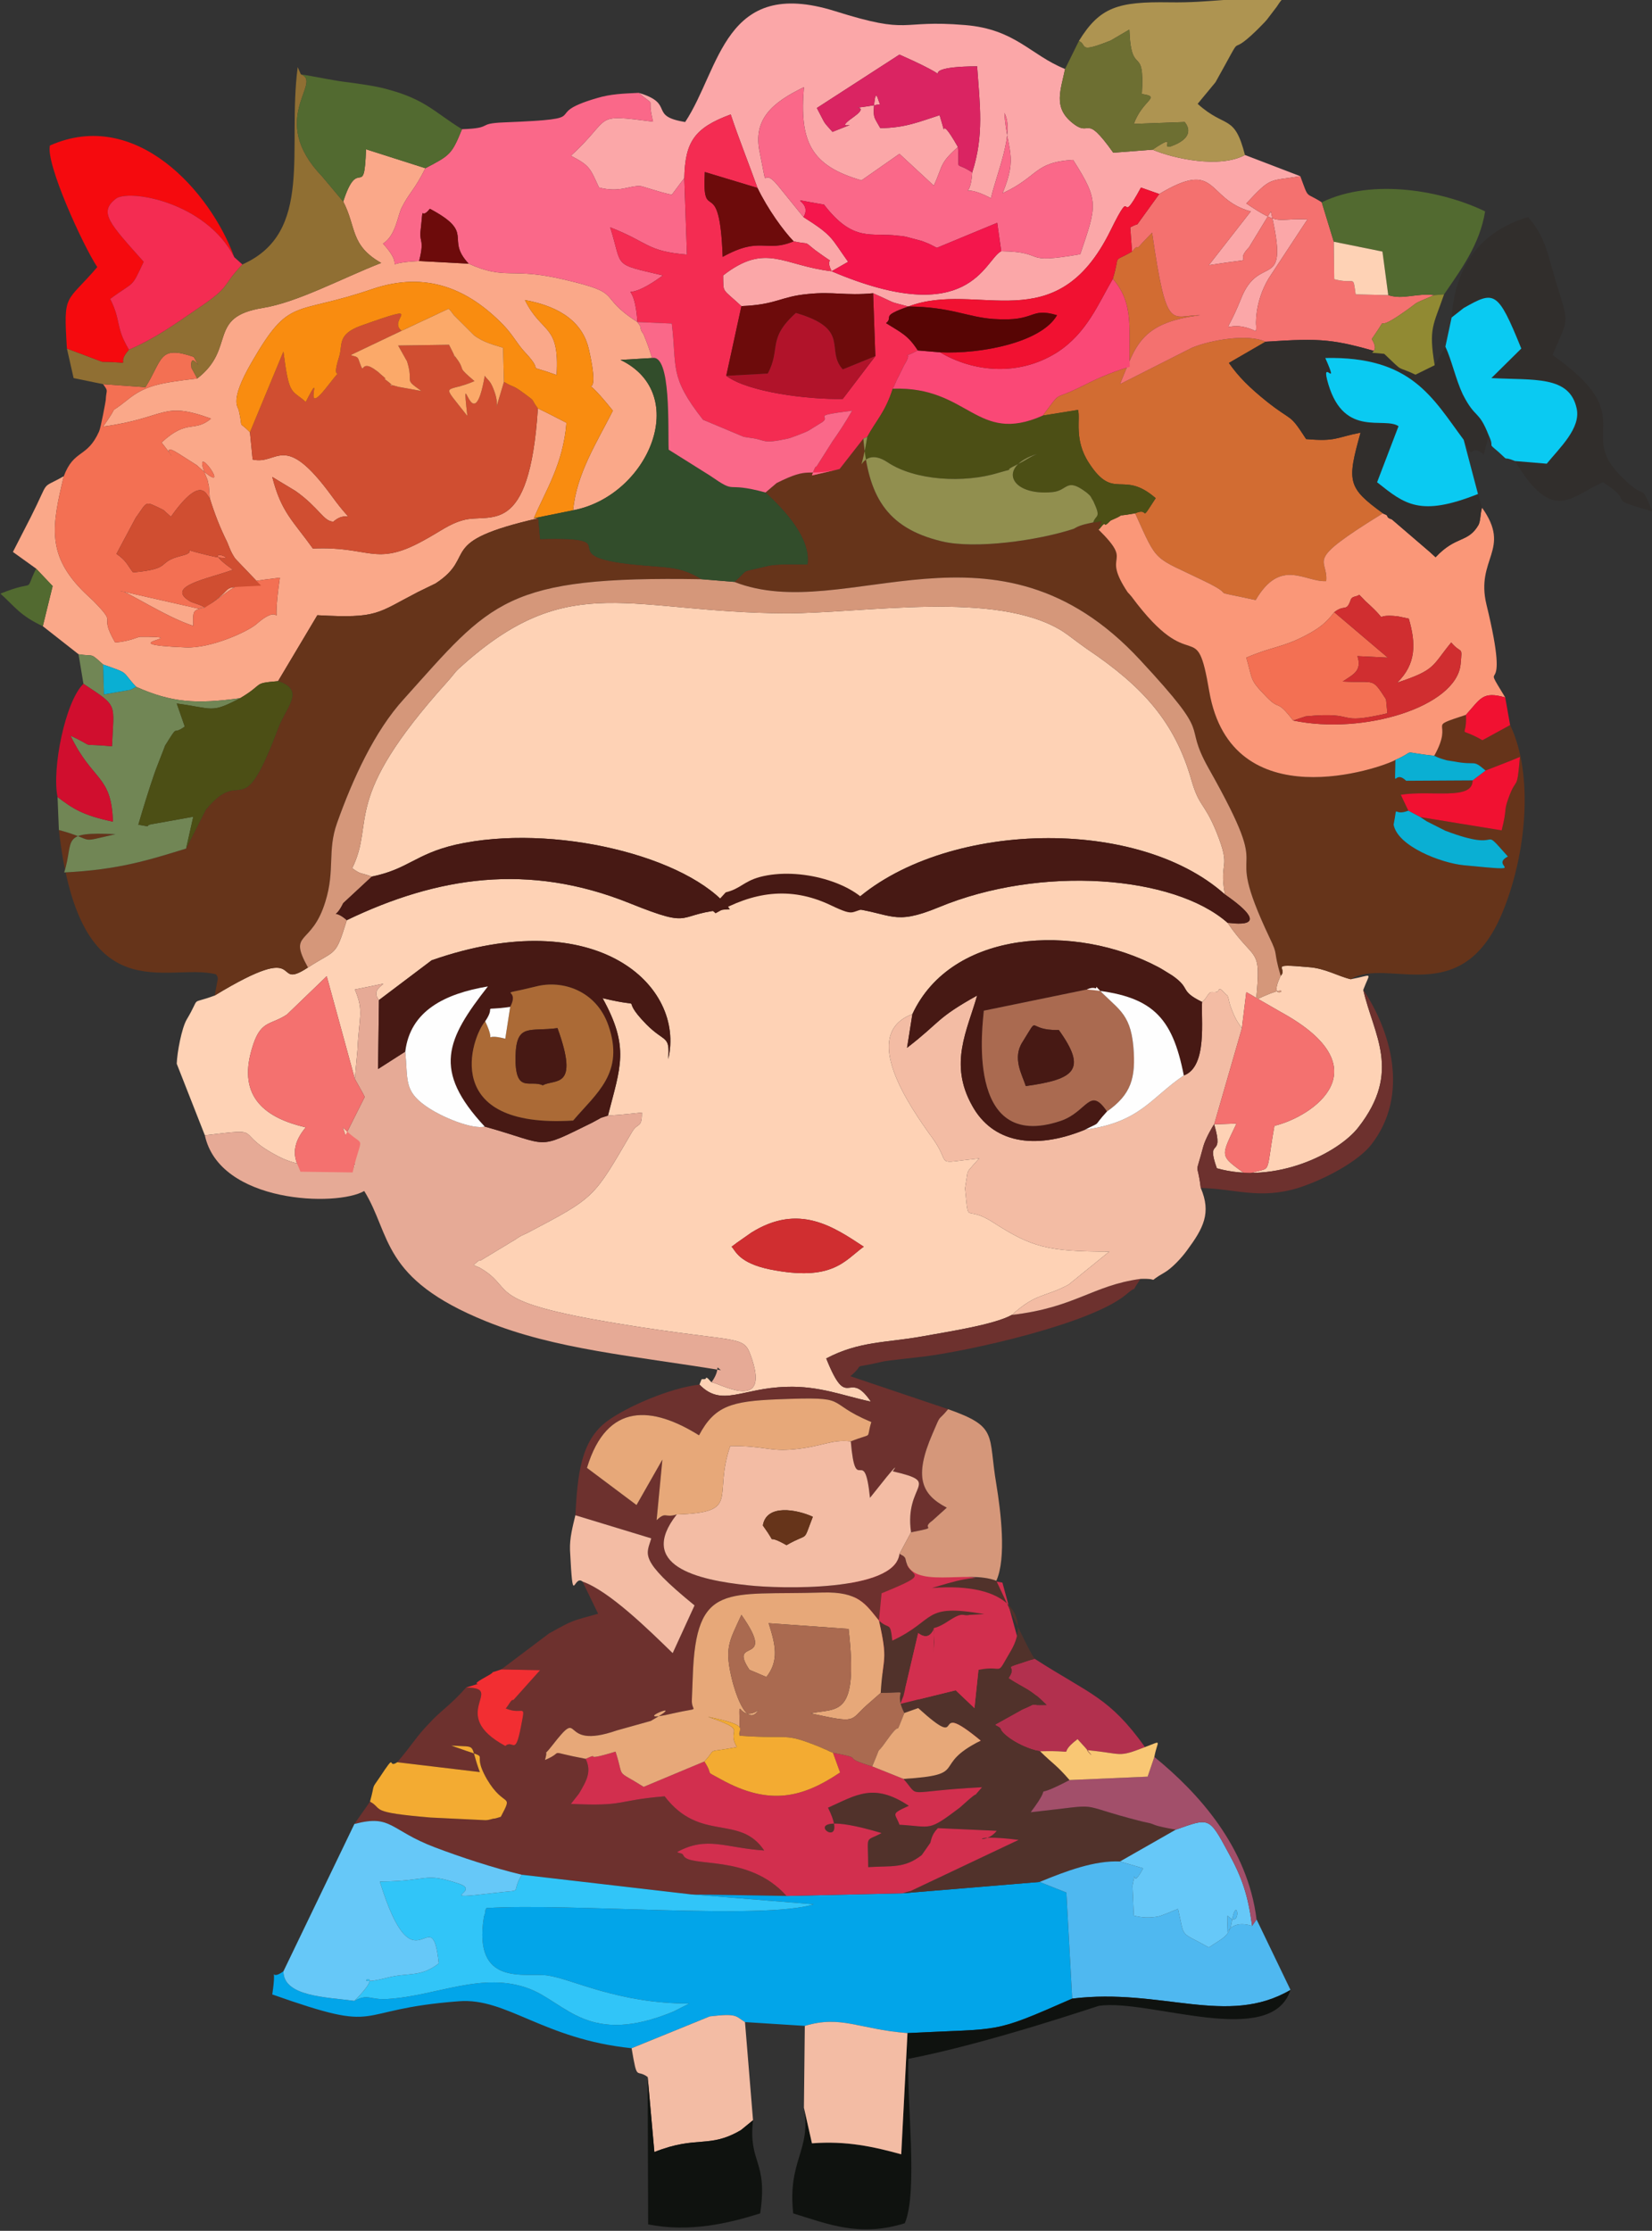 <svg xmlns="http://www.w3.org/2000/svg" xml:space="preserve" width="477.504" height="644.576" version="1.1" viewBox="0 0 12634.29 17054.732" id="svg2" clip-rule="evenodd" fill-rule="evenodd" image-rendering="optimizeQuality" shape-rendering="geometricPrecision" text-rendering="geometricPrecision"><rect x="0" y="0" width="12634.29" height="17054.732" fill="#333333" stroke="none"/><defs id="defs4"><style type="text/css" id="style6">.fil210{fill:#0aafd3}.fil193{fill:#0acaf2}.fil187{fill:#0f120f}.fil183{fill:#312e2c}.fil179{fill:#471914}.fil184{fill:#4c4f15}.fil194{fill:#526a30}.fil158{fill:#66341a}.fil181{fill:#66c8f8}.fil200{fill:#6d0b0b}.fil159{fill:#6d312e}.fil188{fill:#aa6a50}.fil201{fill:#d02e30}.fil167{fill:#d04e31}.fil174{fill:#d22f4e}.fil168{fill:#d5977a}.fil177{fill:#e7a879}.fil195{fill:#f11131}.fil173{fill:#f37053}.fil203{fill:#f3ab32}.fil166{fill:#f3bca4}.fil171{fill:#f42c52}.fil172{fill:#f4716f}.fil169{fill:#fa6889}.fil157{fill:#fed2b5}.fil206{fill:#fefefe}</style></defs><g id="g2516" transform="matrix(3.414 0 0 2.896 -42094.951 -57850.21)"><g id="g34885"><g id="g34988"><path d="M14204.753 24057.424l92.726 327.864 354.541 295.72v-302.149l-43.636-83.573-32.727-141.431-185.452-38.572z" id="path34883" fill="#d22f4e" fill-opacity="1" fill-rule="evenodd" stroke="none" stroke-width="8.975" stroke-linecap="butt" stroke-linejoin="miter" stroke-opacity="1"/><path id="path2518" d="M14013 23230c107-79 185-15 252 37-43 37-70 93-210 60-70-17-77-49-86-60 5-4 11-10 15-13l29-24zm-850-940c82-20 97-59 187-84 218-58 524 30 615 170-129 10-71 57-225-16-226-107-430-70-633 45-26 99-23 76-87 125-85 66 5-79-209 74-59 26-29-3-63 64-11 23-21 85-22 116l63 189c143-20 57-9 167 57 45 27 93 27 169 27v-63c-51 0 3 7-21-21l-6-21c52 62 44 7 22 119l-117-2c-5-20-31-56 12-117-88-24-153-78-121-206 19-79 41-62 79-92l89-101 63 271 6-78c3-85 15-100-6-158 123-28 24-15 54 28l118-105c371-153 569 68 530 261 4-65-7-42-49-92-69-83 12-38-98-69 61 130 40 181 12 310 41-3 57-6 76-8 0 43-9 25-22 51-87 175-80 171-235 267-4 2-9 5-13 7-4 3-9 6-12 9l-80 57c-2-4-10 7-15 11 4 3 10 6 13 7 2 2 9 6 11 8 67 52 4 82 294 139 293 57 286 26 306 96 39 141-77 60-91 60-4-4-11-17-13-10 0 3-8 1-9 2s-3 9-5 14c50 61 95 9 195 6 74-3 128 24 189 39-52-90-51 31-100-114 74-46 134-41 214-58 61-13 162-31 202-57 55-59 74-46 127-80l91-87c-139 0-174-12-260-77-65-50-54 13-63-90l5-38c0-3 3-9 4-11 1-1 18-25 23-30-107 13-60 21-104-52-55-89-164-277-46-329 88-223 364-241 551-124 4 2 28 20 31 22 44 36 14 39 67 70 8-6 13-22 18-25 2-3 16 3 19-6 3-11 13 10 20 14 6 22 2 16 11 42 10 29 16 34 21 45l10-96c8 5 15 10 22 15l56 38c229 148 72 275-15 300-22 145-2 102-63 129-61-52-58-45-22-135l-50 2c24 95-20 30 6 116 132 44 273-41 317-108 98-148 34-244 11-363 16-50 23-39-28-28-29-8-57-29-95-32-94-10-44 2-62 23-37 91 56 1-55 63 12-144-2-96-64-203-120-125-418-153-647-41-103 50-102 16-204 1 193-227 642-249 845-35-14-94 16-62-19-165-28-80-38-64-56-137-37-153-109-247-234-346-29-24-38-34-55-47-148-109-442-47-619-47-348-2-481-114-717 129-30 31-18 20-42 52-241 315-160 366-213 492 22 18 16 10 44 22z" class="fil157" fill="#fed2b5"/><path id="path2520" d="M14211 21214c-78 22-63-9-141 37l-25 25c43 47 102 121 94 190-23 0-68-2-89 4-69 20-37 4-75 42 250 116 585-206 909 206 171 217 92 156 153 285 161 336 21 159 137 448 21 51 7 29 25 101 18-21-32-33 62-23 38 3 66 24 95 32 82-60 247 84 339-174 54-152 72-365 18-497l-62 40c-60-40-34 2-37-67-95 37-24 9-71 108 5 3 11 6 14 7s10 4 14 5 11 2 16 3c53 12 40-7 71 24 8-4 62-28 77-36-7 97-7 47-26 110-11 36-2 24-15 84l-182-35c4 3 10 8 14 11l42 25c139 62 72-22 140 68-44 27 58 41-99 23-51-6-148-50-157-107 10-61-4-20 33-37l-17-42c69-13 161 16 161-38l-149 1c-29-33-25 37-24-55-31 21-367 159-417-181-30-209-35-29-174-250-2-3-6-8-9-12-61-108 17-70-65-165 10-33 13-20-12-19-36 8-39 15-44 17-80 31-221 54-295 33-128-36-165-125-176-271l-53 80z" class="fil158" fill="#66341a"/><path id="path2522" d="M14597 23447c-40 26-141 44-202 57-80 17-140 12-214 58 49 145 48 24 100 114-61-15-115-42-189-39-100 3-145 55-195-6-66 9-162 58-206 96-61 52-67 145-72 249l170 61c-10 43-31 54 97 177l-49 126c-54-62-142-164-202-189l35 85c-61 20-55 16-110 52l-107 95 87 2-60 79c-4-4-11 15-17 22 41 20 45-19 34 49-13 79-17 32-35 50-132-84 3-154-88-154-35 47-56 60-83 95-31 38-36 54-71 102l185 26c-25-79-2-65-64-70 105 45 38 3 80 89 39 78 60 34 31 99-6 2-12 5-17 5-4 1-11 4-17 4l-123-7c-142-14-105-22-136-42l-35 59c84-26 78 16 181 62 56 25 130 54 194 72l380 52 213 4c-85-113-218-73-231-107-2-7-10-5-14-9 67-43 107-11 195-4-55-97-143-20-223-143-112 11-86 27-210 20l18-27c17-34 29-58 15-92-95-21-42-21-91 3 10-42-11 3 16-38 72-109 11 15 145-40l76-25c98-66-64 12 50-20 67-18 40 0 42-37l2-60c7-253 76-214 290-222 82-3 97 31 127 74l6-72c121-58 59-39 54-88-1-10-8-12-14-16-10 101-270 92-338 83-117-14-250-53-161-187-28 10-23-9-45 15l13-160-58 120-111-98c45-176 148-162 251-86 35-78 73-90 175-95 172-8 100 5 211 60-13 49 7 26-46 51 11 152 30 1 43 149l38-56c31-44 13-14 13-14 113 31 25 31 41 161 69-16 18-6 48-31l32-34c-57-35-74-81-32-195 21-58 10-29 35-65l-219-87c40-40-9-16 74-39 6-2 78-11 91-13 102-15 373-86 452-163 36-36 2 12 33-42-107 17-147 76-288 95z" class="fil159" fill="#6d312e"/><path id="path2524" d="M13099 20508c30 68 15 115 85 162-89 41-187 104-266 119-125 24-58 106-146 186-86 12-117 19-156 56-54 51-10-3-55 71 144-23 130-69 242-21-39 38-52-1-111 63 55 82-17-12 39 30l40 30c98 107-25-96 24 39 1 5 2 12 3 16l2 32c11 42 23 78 39 116 2 6 8 24 11 30s5 11 9 16l56 69c-110 7-44-4-126 58-4 2-12-1-13 3l-176-47c8-4 103 70 163 92-2-59 4-30 45-63 62-51 45-49 149-64-22 177 19 48-53 123-19 19-101 64-158 61-183-9 30-29-102-28-5 0-23 12-56 15-40-82 10-39-49-110l-19-21c-86-99-74-176-47-308-55 37-29 3-74 108l-40 92 52 44 37 46-22 106 80 74c37 7 24-6 55 27 62 26 39 15 74 59 80 42 135 46 233 30 56-39 26-39 85-45l88-174c136 9 133-5 225-61l40-23c96-74-4-109 230-172h-10c25-70 66-143 73-252-25-15-39-24-64-38-19 347-107 275-167 295-32 10-53 31-91 55-107 69-119 13-246 20-45-74-71-96-91-189l52 37c53 44 63 81 85 81 35-37 52 23-4-68-108-174-120-80-177-96l-6-72c-29-35-14-1-25-58-2-10-21-25 28-125 87-178 93-123 271-195 122-49 216 1 293 94 23 28 32 52 50 74 50 63-12 24 70 59 7-137-33-107-71-198 84 18 130 63 143 129 36 186-42 22 54 163-34 80-82 167-89 263 169-38 265-307 106-397l71-5c-9-32-9-33-19-62-2-5-6-8-7-18-1-8-5-10-7-15-95-72-25-74-164-112-121-34-129 3-214-42l-111-7c-99 5-21 31-81-46 29-21 33-75 42-95 17-40 28-45 53-104l-133-50c-4 139-17 13-51 138z" fill="#faa889"/><path id="path2526" d="M14352 24974l-260 7-213-4 274 26c-111 42-546-4-733 10-2 3-3 6-3 12-1 6-3 10-3 12-25 187 95 145 143 154 55 9 156 74 317 74l-35 21c-190 93-240-22-323-60-105-47-207 19-318 27-40 3-43-15-74 5-62-10-159-11-159-78-36 31-13-31-25 61 257 107 170 40 418 18 107-10 189 100 387 124l175-84c63-9 58 0 79 15l134 10c82-29 121 9 230 19 217-13 187 3 369-91l-13-280-60-28-307 30z" fill="#02a5e9"/><path id="path2528" d="M14508 20431c-4 86-36 20 42 68 12-63 54-176 30-225 6 102 31 112-4 212 81-44 70-82 158-88 59 109 53 120 16 249-138 28-70-6-177-8-38 23-69 209-380 53l37-25c-39-64-33-68-100-118l-57-83c-41-59-20 35-41-88-16-88 29-132 99-172-10 142 14 207 129 246l85-70 77 84c21-54 12-58 54-102-50-104-19 3-41-84-43 16-77 34-133 34-13-28-16-26-14-58 4-58 10-7 14-5-102 21-10-8-60 34-56 46 40-2-47 39-23-31-13-14-35-63l185-141c177 92-5 32 174 31 6 101 16 182-11 280zm-747-210c43 44 16 0 32 76-139-21-88-13-184 90 44 27 43 34 63 84 47 14 66-5 92-4 5 0 39 15 71 23l28-44c2-94 21-132 104-168 18 64 41 131 60 194 23 56 58 113 81 141 40 10 20-3 48 23 60 52 17 5 37 56-109-15-147-77-243 11 1 48-4 32 41 81 80-4 86-25 149-32 57-7 84 5 146-2 61 32 29 19 79 35 156-70 330 94 453-201 56-134 14 5 68-113l41 17c133-94 103 13 205 46l-94 142c128-24 49 2 90-47l49-95c44 222-25 104-67 231-42 124-41 44 33 85 2-5 1-18 1-15 0 4-5-59 28-124l87-156c-71-4-59 20-137-42 57-72 50-58 121-72l-124-56c-56 36-159 10-207-14l-88 8c-67-111-48-35-94-81-40-40-24-83-14-140-78-37-111-105-224-116-152-15-117 28-292-37-248-91-256 152-335 293-84-16-21-48-104-77z" fill="#fba7a8"/><path id="path2530" d="M12953 21774c62 24 19 66 0 125-84 264-78 93-162 215l-44 102c-83 30-151 56-273 63 23-87-11-108 115-101-90 24-39 17-127-11 47 490 243 348 352 381 2 4 4 6 4 12l-7 44c214-153 124-8 209-74-46-98 8-54 39-174 22-83 4-134 26-207 35-116 84-243 150-328 196-257 225-325 667-316-44-31-66-30-126-36-237-22-20-77-236-70l-4-55c-234 63-134 98-230 172l-40 23c-92 56-89 70-225 61l-88 174z" class="fil158" fill="#66341a"/><path id="path2532" d="M13125 22824c3 7 22 45 22 48l-43 101c24 28-30 21 21 21v63c-76 0-124 0-169-27-110-66-24-77-167-57 33 180 296 189 357 147 61 116 36 231 273 344 155 74 329 91 526 129-16-15 2-6-21 32 14 0 130 81 91-60-20-70-13-39-306-96-290-57-227-87-294-139-2-2-9-6-11-8-3-1-9-4-13-7 5-4 13-15 15-11l80-57c3-3 8-6 12-9 4-2 9-5 13-7 155-96 148-92 235-267 13-26 22-8 22-51-19 2-35 5-76 8-26 10-5 0-36 19-128 74-91 59-240 10-26 8-95-23-133-55-48-40-39-69-45-143l-61 46 2-182c-30-43 69-56-54-28 21 58 9 73 6 158l-6 78z" fill="#e6aa96"/><path id="path2534" d="M14866 20640c-47 32-25 2-43 72 50 68 34 139 38 232-48 17-78 34-115 56-59 34-36 4-80 73l79-15c6 24-10 79 25 141 56 101 75 16 149 92-39 71-11 22-46 40 52 136 39 112 157 180 80 46-8 18 113 49 56-113 110-47 158-50 5-64-55-47 127-179-79-68-81-83-50-213-56 13-55 24-122 17-39-71-28-43-88-99-39-37-63-65-85-102l82-56c-40-22-125-4-165 16l-161 96c35-97 42-162 180-182-65-1-75 52-108-218l-22 27c-2 2-10 15-11 12-2-4-9 7-12 11z" fill="#d26c32"/><path id="path2536" d="M15227 21878c-39-60-28-23-61-64-37-45-29-41-44-102 57-29 82-27 132-58 31-19 47-34 65-62 24-22 27 1 37-33 3-10 13-7 19-13 5 6 11 13 14 17 63 66 7 31 73 40l24 6c16 65 17 120-26 169 87-34 77-43 121-106 24 33 25 6 21 58-10 111-216 187-375 148zm201-547c-182 132-122 115-127 179-48 3-102-63-158 50-121-31-33-3-113-49-118-68-105-44-157-180-62 13-7-5-53 18-4 1-12 16-15 11-3-4-9 10-14 14 82 95 4 57 65 165 3 4 7 9 9 12 139 221 144 41 174 250 50 340 386 202 417 181 52-27 5-21 87-11 47-99-24-71 71-108 33-43 37-63 88-46-62-120 16 35-42-245-25-122 57-145-10-256-4 16-3 35-8 46-24 48-50 27-96 85-4-4-9-10-12-13l-86-87c-2-1-9-3-10-8s-7-5-10-8z" fill="#fa9778"/><path id="path2538" d="M14982 22815c-73 58-98 124-221 143-116 56-208 33-253-63-53-111-11-199 11-291-93 61-81 69-157 138l12-89c-118 52-9 240 46 329 44 73-3 65 104 52-5 5-22 29-23 30-1 2-4 8-4 11l-5 38c9 103-2 40 63 90 86 65 121 77 260 77l-91 87c-53 34-72 21-127 80 141-19 181-78 288-95 50-2 8 14 54-17 16-11 37-37 50-58 37-59 55-99 31-165-8-78-14-22 6-111 5-20 20-51 24-57l62-253c-5-11-11-16-21-45-9-26-5-20-11-42-7-4-17-25-20-14-3 9-17 3-19 6-5 3-10 19-18 25-3 42 13 171-41 194z" class="fil166" fill="#f3bca4"/><path id="path2540" d="M12890 21117l6 72c57 16 69-78 177 96 56 91 39 31 4 68-22 0-32-37-85-81l-52-37c20 93 46 115 91 189 127-7 139 49 246-20 38-24 59-45 91-55 60-20 148 52 167-295-18-29-3-15-29-38-31-27-21-14-47-32l-17 67c0-1 4-11-3-37-10-35-14-31-23-46-27 183-54-54-39 106-62-94-50-58 16-92-40-40-21-26-36-53-25-43 10 29-21-43l-114 2 20 42c16 61-10 43 32 78l-52-11c-41-15 5 11-24-15-19-16 10 6-15-18-2-2-6-7-9-9-42-38-24 25-41-31-3-9-12-7-17-11l114-64c-35-29 63-78-92-13-53 23-40 50-48 81-23 85 20 8-26 78-64 97-3-63-49 42-32-34-37-13-50-133l-75 213z" class="fil167" fill="#d04e31"/><path id="path2542" d="M13020 22530c64-49 61-26 87-125-34-35-29 6-8-45l64-70c-28-12-22-4-44-22 53-126-28-177 213-492 24-32 12-21 42-52 236-243 369-131 717-129 177 0 471-62 619 47 17 13 26 23 55 47 125 99 197 193 234 346 18 73 28 57 56 137 35 103 5 71 19 165 121 99 8 74 6 75 62 107 76 59 64 203 111-62 18 28 55-63-18-72-4-50-25-101-116-289 24-112-137-448-61-129 18-68-153-285-324-412-659-90-909-206l-73-7c-442-9-471 59-667 316-66 85-115 212-150 328-22 73-4 124-26 207-31 120-85 76-39 174z" class="fil168" fill="#d5977a"/><path id="path2544" d="M13365 20317c-23 67-27 69-82 103-25 59-36 64-53 104-9 20-13 74-42 95 60 77-18 51 81 46 12-57 1-48 3-77 8-85-2-26 21-61 104 65 33 77 87 145 85 45 93 8 214 42 139 38 69 40 164 112-8-142-52-29 57-123-115-32-89-19-118-127 87 40 81 63 172 72l-6-202-28 44c-32-8-66-23-71-23-26-1-45 18-92 4-20-50-19-57-63-84 96-103 45-111 184-90-16-76 11-32-32-76-36 2-63 3-94 14-134 46 8 54-208 64-64 3-21 15-94 18z" class="fil169" fill="#fa6889"/><path id="path2546" d="M14522 24384l-9 101-42-47-124 36c2-7 5-15 7-21l33-166c42 38 37-75 34 51 8-98-18-42 34-83 35-27 31-11 47-16l33-2c-140-29-106 15-206 70-5-53-6-27-30-53 21 110 9 91 4 191 78 0 23-15 53 53l31-13c116 124 19-32 140 86-114 67-21 90-173 101 40 53-5 33 176 22-30 40 0 3-29 32l-21 22c-72 64-61 50-135 45-9-31-22-27 21-50-79-62-118-28-181 5 63 150-118-17 120 67-39 25-30 0-30 90 53-4 81 4 120-32l19-32c2-5 2-21 17-39l132 7c-29 43-76 5 49 24l-242 135c-5 1-12 4-18 6l307-30c60-29 123-57 180-54l125-84c-53-11-45-13-58-17-7-2-12-3-19-5-160-48-74-46-248-24 61-95-14-22 87-85-31-42-35-40-66-76-50-13-84-47-87-57-2-8-9-9-13-13l61-40c39-19 6-10 54-12-36-43-47-42-85-71 25-43-31-16 58-51-16-25-75-180-86-206-40-21-101 4-144 19 173-16 221 76 177 165-37 74-11 37-73 51z" fill="#51322b"/><path id="path2548" d="M13863 20446l6 202c-91-9-85-32-172-72 29 108 3 95 118 127-109 94-65-19-57 123l77 4c12 115-7 139 70 254l91 45c5 1 11 2 16 3 35 5 23 17 82 2 6-1 41-17 47-21l26-19c34-22-32-18 72-34-16 33-32 61-44 81l-36 67c-2-4-7 13-10 23l62-17 53-80 9-5c19-42 40-64 57-127 3-6 10-27 13-32 2-5 10-24 12-29 28-53-20-8 31-40-22-41-39-48-71-72 18-18-15-17 50-44-50-16-18-3-79-35l5 166-73 113c-75 2-211-17-261-61l34-184c-45-49-40-33-41-81 96-88 134-26 243-11-20-51 23-4-37-56-28-26-8-13-48-23-64 31-73-15-159 41-7-229-47-77-40-224l118 42c-19-63-42-130-60-194-83 36-102 74-104 168z" class="fil171" fill="#f42c52"/><path id="path2550" d="M14927 20488l-49 80c-4 1-11 5-16 8l4 64c3-4 10-15 12-11 1 3 9-10 11-12l22-27c33 270 43 217 108 218-138 20-145 85-180 182l161-96c40-20 125-38 165-16 128-10 152-7 266 32-56-7-3 7-28-39 46-78-2-12 62-63 55-44 19-23 78-53-41-6-69 13-103 0l-73-2c-7-54 1-25-48-40l-1-99-27-104c-38-29-28-5-48-69-71 14-64 0-121 72 78 62 66 38 137 42l-87 156c-33 65-28 128-28 124 0-3 1 10-1 15-74-41-75 39-33-85 42-127 111-9 67-231l-49 95c-41 49 38 23-90 47l94-142c-102-33-72-140-205-46z" class="fil172" fill="#f4716f"/><path id="path2552" d="M12561 20990c13 21 7 13 6 42 0 2-11 73-15 83-27 71-56 46-79 118-27 132-39 209 47 308l19 21c59 71 9 28 49 110 33-3 51-15 56-15 132-1-81 19 102 28 57 3 139-42 158-61 72-75 31 54 53-123-104 15-87 13-149 64-41 33-47 4-45 63-60-22-155-96-163-92l176 47c1-4 9-1 13-3-10-9-28-12-35-18-53-39 42-58 98-82-95-80 52-7-62-40-72-21-8-10-53 3-59 17-17 34-109 44-14-22-15-31-37-49l43-95c28-45 18-46 62-21l17 18c72-120 81-50 87-49l-2-32c-1-4-2-11-3-16-49-135 74 68-24-39l-40-30c-56-42 16 52-39-30 59-64 72-25 111-63-112-48-98-2-242 21 45-74 1-20 55-71 39-37 70-44 156-56l-13-28c-5-54 32 27 5-29-79-32-69 7-108 80l-95-8z" class="fil173" fill="#f37053"/><path id="path2554" d="M13908 24626l-136 67c-66-49-42-17-63-93-83 30-28-1-67 19 14 34 2 58-15 92l-18 27c124 7 98-9 210-20 80 123 168 46 223 143-88-7-128-39-195 4 4 4 12 2 14 9 13 34 146-6 231 107l260-7c6-2 13-5 18-6l242-135c-125-19-78 19-49-24l-132-7c-15 18-15 34-17 39l-19 32c-39 36-67 28-120 32 0-90-9-65 30-90-238-84-57 83-120-67 63-33 102-67 181-5-43 23-30 19-21 50 74 5 63 19 135-45l21-22c29-29-1 8 29-32-181 11-136 31-176-22l-70-33c-79-28-8-18-88-36l16 52c-82 65-157 90-267 18-40-26-14-5-37-47z" class="fil174" fill="#d22f4e"/><path id="path2556" d="M14092 24055c-55-37-14 12-53-52 8-58 77-42 112-23-24 72-6 39-59 75zm-246-81c-89 134 44 173 161 187 68 9 328 18 338-83l26-57c-16-130 72-130-41-161 0 0 18-30-13 14l-38 56c-13-148-32 3-43-149-44-6-64 14-128 21-56 6-62-9-142-9-40 136 26 175-120 181z" class="fil166" fill="#d22f4e" fill-opacity="1" stroke="none" stroke-opacity="1"/><path id="path2558" d="M14130 20549c24-47-56-53 46-33 66 101 105 73 165 82 7 1 12 1 19 3l35 11c5 2 13 6 17 8s11 7 17 10l135-66 9 75c107 2 39 36 177 8 37-129 43-140-16-249-88 6-77 44-158 88 35-100 10-110 4-212 24 49-18 162-30 225-78-48-46 18-42-68-43-33-27 4-32-67-42 44-33 48-54 102l-77-84-85 70c-115-39-139-104-129-246-70 40-115 84-99 172 21 123 0 29 41 88l57 83z" class="fil169" fill="#fa6889"/><path id="path2560" d="M12890 21117l75-213c13 120 18 99 50 133 46-105-15 55 49-42 46-70 3 7 26-78 8-31-5-58 48-81 155-65 57-16 92 13l105-58c5 5 9 13 12 17l45 53c21 19 44 25 65 33l2 90c26 18 16 5 47 32 26 23 11 9 29 38 25 14 39 23 64 38-7 109-48 182-73 252l88-21c7-96 55-183 89-263-96-141-18 23-54-163-13-66-59-111-143-129 38 91 78 61 71 198-82-35-20 4-70-59-18-22-27-46-50-74-77-93-171-143-293-94-178 72-184 17-271 195-49 100-30 115-28 125 11 57-4 23 25 58z" fill="#f98c10"/><path id="path2562" d="M13614 21323l-88 21h10l4 55c216-7-1 48 236 70 60 6 82 5 126 36l73 7c38-38 6-22 75-42 21-6 66-4 89-4 8-69-51-143-94-190-97-31-60 8-125-45l-92-68c-2-54 6-253-37-242l-71 5c159 90 63 359-106 397z" fill="#324d2b"/><path id="path2564" d="M13642 24619c39-20-16 11 67-19 21 76-3 44 63 93l136-67c31-39-2-21 73-38-26-51 30-41-65-80 99 24 65 31 71 50 0-135-9-29 42-67-29 51-55-63-58-76-19-89-8-104 20-176 82 138-32 57 18 145l38 19c29-44 20-86 5-142l179 15c23 237-26 208-85 223 106 27 86 20 126-22l31-32c5-100 17-81-4-191-30-43-45-77-127-74-214 8-283-31-290 222l-2 60c-2 37 25 19-42 37-114 32 48-46-50 20l-76 25c-134 55-73-69-145 40-27 41-6-4-16 38 49-24-4-24 91-3z" class="fil177" fill="#f3ab32" fill-opacity="1"/><path id="path2566" d="M14371 24021l-26 57c6 4 13 6 14 16 13.001 80.385 138.582 24.467 203 55 23-60 10-183 0-255-19-132 5-151-108-198-25 36-14 7-35 65-42 114-25 160 32 195l-32 34c-30 25 21 15-48 31z" class="fil168" fill="#f3bca4" fill-opacity="1"/><path id="path2568" d="M14659 24944l60 28 13 280c200-29 347 75 489-23l-76-186-10 17c-68-25-55 66-55-27 34 41 21-66 9 19-5 36-21 41-51 65-67-45-53-20-69-102-6 3-38 19-44 20-30 7-49-1-55-2l-3-79c11-62-6 19 24-46l-52-18c-57-3-120 25-180 54z" fill="#4fb8f0"/><path id="path2570" d="M13417 22672c28-48-16-26 56-38 25-56-42-25 58-54 59-18 135 11 162 103 37 125-27 179-79 251-299 22-228-220-197-262zm-238-56l-2 182 61-46c11-108 89-153 185-172-93 140-125 221-7 370 149 49 112 64 240-10 31-19 10-9 36-19 28-129 49-180-12-310 110 31 29-14 98 69 42 50 53 27 49 92 39-193-159-414-530-261l-118 105z" class="fil179" fill="#471914"/><path id="path2572" d="M14374 22653l-12 89c76-69 64-77 157-138-22 92-64 180-11 291 45 96 137 119 253 63 40-24 14-3 49-48-39-68-44 1-104 25-218 86-173-267-172-291l231-56c146 15 191 71 217 227 54-23 38-152 41-194-53-31-23-34-67-70-3-2-27-20-31-22-187-117-463-99-551 124z" class="fil179" fill="#471914"/><path id="path2574" d="M13124 25258c31-20 34-2 74-5 111-8 213-74 318-27 83 38 133 153 323 60l35-21c-161 0-262-65-317-74-48-9-168 33-143-154 0-2 2-6 3-12 0-6 1-9 3-12 187-14 622 32 733-10l-274-26-380-52c-27 53 9 38-61 48-142 20-27-3-79-24-81-32-65-7-178-6 79 302 116 36 132 216-41 38-68 23-116 38-106 32 14-42-73 61z" fill="#31c5f8"/><path id="path2576" d="M13124 24791l-159 389c0 67 97 68 159 78 87-103-33-29 73-61 48-15 75 0 116-38-16-180-53 86-132-216 113-1 97-26 178 6 52 21-63 44 79 24 70-10 34 5 61-48-64-18-138-47-194-72-103-46-97-88-181-62z" class="fil181" fill="#66c8f8"/><path id="path2578" d="M12873 20674c-49 60-22 55-102 118-51 41-93 77-152 107-35 46 20 33-60 32l-79-35 15 78 66 16 95 8c39-73 29-112 108-80 27 56-10-25-5 29l13 28c88-80 21-162 146-186 79-15 177-78 266-119-70-47-55-94-85-162l-47-66c-125-153 3-249-48-270l-7-19c-24 216 37 437-124 521z" fill="#906f33"/><path id="path2580" d="M15428 21331c3 3 9 3 10 8s8 7 10 8l86 87c3 3 8 9 12 13 46-58 72-37 96-85 5-11 4-30 8-46l-9-36c-130 61-164 27-226-31l48-148c-32-26-121 31-157-110-20-79 27 21-7-70 193-5 240 105 310 216 26 68 9 3 45 39l11-51c-23-69-29-41-58-108-16-40-25-91-39-126l-24 49-43 25c-46-26-22-1-70-55-114-39-138-42-266-32l-82 56c22 37 46 65 85 102 60 56 49 28 88 99 67 7 66-4 122-17-31 130-29 145 50 213z" class="fil183" fill="#312e2c"/><path id="path2582" d="M14273 21129c-21 148-23 14 45 67 62 49 172 56 249 28 53-18-2 3 42-22 24-14 26-19 45-28-91 33-62 112 34 101 35-4 30-40 76 1 2 2 7 7 9 10 1 2 4 9 6 12 19 48 6 35 0 57 25-1 22-14 12 19 5-4 11-18 14-14 3 5 11-10 15-11 46-23-9-5 53-18 35-18 7 31 46-40-74-76-93 9-149-92-35-62-19-117-25-141l-79 15c-149 78-165-78-336-71-17 63-38 85-57 127z" class="fil184" fill="#4c4f15"/><path id="path2584" d="M15582 20814l27-25c69-46 76-47 129 107l-67 78c96 6 175-7 191 80 10 52-38 104-67 146l-71-7c85 167 124 94 197 56 79 59-4 39 111 77-33-89-6-15-73-96-96-115 46-153-151-317 36-100 38-78 9-188-18-68-24-125-64-176-118 42-164 144-171 265z" class="fil183" fill="#312e2c"/><path id="path2586" d="M13846 23974c146-6 80-45 120-181 80 0 86 15 142 9 64-7 84-27 128-21 53-25 33-2 46-51-111-55-39-68-211-60-102 5-140 17-175 95-103-76-206-90-251 86l111 98 58-120-13 160c22-24 17-5 45-15z" class="fil177" fill="#b2304e" fill-opacity="1"/><path id="path2588" d="M14747 20084c20 11-4 34 71-1l42-29c4 130 35 34 28 170 45 8 2 14-18 79l114-5c0 1 29 35-24 61-38 20 15-38-48 12 48 24 151 50 207 14-24-110-43-68-106-135l40-57c74-156 19-53 93-138 4-5 18-21 22-27l22-34c3-5 7-13 11-18-114-10-152 8-252 6-114-2-155 12-202 102z" fill="#ae9451"/><path id="path2590" d="M15080 22412c2-1 115 24-6-75-203-214-652-192-845 35 102 15 101 49 204-1 229-112 527-84 647 41z" class="fil179" fill="#471914"/><path id="path2592" d="M12480 20896l79 35c80 1 25 14 60-32-31-61-17-76-42-134 56-49 46-25 75-98-77-102-101-130-63-166 28-27 202 7 266 154-53-172-220-396-413-295-10 47 73 262 106 321-71 98-76 65-68 215z" fill="#f50a0e"/><path id="path2594" d="M13163 22290l-64 70c-21 51-26 10 8 45 203-115 407-152 633-45 154 73 96 26 225 16-91-140-397-228-615-170-90 25-105 64-187 84z" class="fil179" fill="#471914"/><path id="path2596" d="M14732 25252c-182 94-152 78-369 91l-14 320c-62-20-122-36-200-29l-18-94c17 114-37 138-24 279 80 29 149 63 250 26 30-83 4-323 8-434 180-41 425-140 427-140 113-19 386 115 429-42-142 98-289-6-489 23z" class="fil187" fill="#0f120f"/><path id="path2598" d="M13987 24558c116 10 96-10 180 30 4 2 11 6 14 7 3 2 10 6 15 8 80 18 9 8 88 36 26-72 2-17 34-71 37-61 12 6 38-70-30-68 25-53-53-53l-31 32c-40 42-20 49-126 22 59-15 108 14 85-223l-179-15c15 56 24 98-5 142l-38-19c-50-88 64-7-18-145-28 72-39 87-20 176 3 13 29 127 58 76-51 38-42-68-42 67z" class="fil188" fill="#aa6a50"/><path id="path2600" d="M12517 21781c79 62 68 48 64 165-82-9-29 7-93-28 50 122 92 103 95 227-68-17-89-34-124-65l3 87c88 28 37 35 127 11-126-7-92 14-115 101 122-7 190-33 273-63l16-84-90 19c-24 4 4 10-33 2 9-37 25-98 36-135 1-5 24-73 24-74 33-62 13-24 44-50l-18-61c82 13 76 27 142-14-98 16-153 12-233-30-4 3-11 7-13 8l-59 12-2-79c-31-33-18-20-55-27l11 78z" fill="#718655"/><path id="path2602" d="M14621 22726c40-75 6-29 81-31 64 105 36 130-74 148-8-30-31-74-7-117zm189 184c54-45 65-88 59-171-7-93-38-100-83-158 0 10-2-3-21 7l-231 56c-1 24-46 377 172 291 60-24 65-93 104-25z" class="fil188" fill="#aa6a50"/><path id="path2604" d="M13104 22973l43-101c0-3-19-41-22-48l-63-271-89 101c-38 30-60 13-79 92-32 128 33 182 121 206-43 61-17 97-12 117l117 2c22-112 30-57-22-119l6 21z" class="fil172" fill="#f4716f"/><path id="path2606" d="M14436 20906l-50-5c-51 32-3-13-31 40-2 5-10 24-12 29-3 5-10 26-13 32 171-7 187 149 336 71 44-69 21-39 80-73 37-22 67-39 115-56-4-93 12-164-38-232-32 64-58 144-126 195-87 64-188 50-261-1z" fill="#fa4876"/><path id="path2608" d="M14779 21355c6-22 19-9 0-57-2-3-5-10-6-12-2-3-7-8-9-10-46-41-41-5-76-1-96 11-125-68-34-101-19 9-21 14-45 28-44 25 11 4-42 22-77 28-187 21-249-28-68-53-66 81-45-67l-9 5c11 146 48 235 176 271 74 21 215-2 295-33 5-2 8-9 44-17z" fill="#918f4f"/><path id="path2610" d="M13579 22690c50 163-6 133-33 151-28-16-63 25-61-78 2-87 32-63 94-73zm-106-56l-11 84c-57-18-17 23-45-46-31 42-102 284 197 262 52-72 116-126 79-251-27-92-103-121-162-103-100 29-33-2-58 54z" fill="#ab6a36"/><path id="path2612" d="M15112 22691l-62 253 50-2c-36 90-39 83 22 135 61-27 41 16 63-129 87-25 244-152 15-300l-56-38c-7-5-14-10-22-15l-10 96z" class="fil172" fill="#f4716f"/><path id="path2614" d="M13745 25383c13 91 10 53 36 76l15 198c96-45 122-8 194-58l27-26-18-259c-21-15-16-24-79-15l-175 84z" class="fil166" fill="#f3bca4"/><path id="path2616" d="M12619 20899c59-30 101-66 152-107 80-63 53-58 102-118l-18-19c-64-147-238-181-266-154-38 36-14 64 63 166-29 73-19 49-75 98 25 58 11 73 42 134z" class="fil171" fill="#f42c52"/><path id="path2618" d="M12868 21819c-66 41-60 27-142 14l18 61c-31 26-11-12-44 50 0 1-23 69-24 74-11 37-27 98-36 135 37 8 9 2 33-2l90-19-16 84 44-102c84-122 78 49 162-215 19-59 62-101 0-125-59 6-29 6-85 45z" class="fil184" fill="#4c4f15"/><path id="path2620" d="M14133 25324l-2 216 18 94c78-7 138 9 200 29l14-320c-109-10-148-48-230-19z" class="fil166" fill="#f3bca4"/><path id="path2622" d="M15641 21280l-32-143c-70-111-117-221-310-216 34 91-13-9 7 70 36 141 125 84 157 110l-48 148c62 58 96 92 226 31z" class="fil193" fill="#0acaf2"/><path id="path2624" d="M13099 20508c34-125 47 1 51-138l133 50c55-34 59-36 82-103-62-45-82-79-169-106-23-8-68-15-87-18-30-4-64-13-105-21 51 21-77 117 48 270l47 66z" class="fil194" fill="#526a30"/><path id="path2626" d="M15582 20814l-14 77c14 35 23 86 39 126 29 67 35 39 58 108 15 38-6 16 22 44 28 30 4 8 37 24l71 7c29-42 77-94 67-146-16-87-95-74-191-80l67-78c-53-154-60-153-129-107l-27 25z" class="fil193" fill="#0acaf2"/><path id="path2628" d="M15291 20510l27 104 109 26 13 115c34 13 62-6 103 0l22-2c39-67 80-132 92-219-92-53-251-90-366-24z" class="fil194" fill="#526a30"/><path id="path2630" d="M14964 24806l-125 84 52 18c-30 65-13-16-24 46l3 79c6 1 25 9 55 2 6-1 38-17 44-20 16 82 2 57 69 102 30-24 46-29 51-65 12-85 25 22-9-19 0 93-13 2 55 27-9-80-22-127-54-195-43-94-42-90-117-59z" class="fil181" fill="#66c8f8"/><path id="path2632" d="M13791 20921c43-11 35 188 37 242l92 68c65 53 28 14 125 45l25-25c78-46 63-15 141-37l-62 17c3-10 8-27 10-23l36-67c12-20 28-48 44-81-104 16-38 12-72 34l-26 19c-6 4-41 20-47 21-59 15-47 3-82-2-5-1-11-2-16-3l-91-45c-77-115-58-139-70-254l-77-4c2 5 6 7 7 15 1 10 5 13 7 18 10 29 10 30 19 62z" class="fil169" fill="#fa6889"/><path id="path2634" d="M13781 25459l1 389c93 22 181-3 251-29 18-141-27-131-16-246l-27 26c-72 50-98 13-194 58l-15-198z" class="fil187" fill="#0f120f"/><path id="path2636" d="M15227 21878l28-11c123-14 61 25 183-8l-3-37c-33-60-23-42-97-47 22-18 44-27 33-67l68 4-120-120c-18 28-34 43-65 62-50 31-75 29-132 58 15 61 7 57 44 102 33 41 22 4 61 64z" class="fil173" fill="#f37053"/><path id="path2638" d="M14365 20785c96 1 131 28 191 33 97 8 79-32 142-10-35 72-170 103-262 98 73 51 174 65 261 1 68-51 94-131 126-195 18-70-4-40 43-72l-4-64c5-3 12-7 16-8l49-80-41-17c-54 118-12-21-68 113-123 295-297 131-453 201z" class="fil195" fill="#f11131"/><path id="path2640" d="M14476 20364c5 71-11 34 32 67 27-98 17-179 11-280-179 1 3 61-174-31l-185 141c22 49 12 32 35 63 87-41-9 7 47-39 50-42-42-13 60-34-4-2-10-53-14 5-2 32 1 30 14 58 56 0 90-18 133-34 22 87-9-20 41 84z" fill="#da2462"/><path id="path2642" d="M14193 20692c311 156 342-30 380-53l-9-75-135 66c-6-3-13-8-17-10s-12-6-17-8l-35-11c-7-2-12-2-19-3-60-9-99 19-165-82-102-20-22-14-46 33 67 50 61 54 100 118l-37 25z" fill="#f4164c"/><path id="path2644" d="M14716 20158c-10 57-26 100 14 140 46 46 27-30 94 81l88-8c63-50 10 8 48-12 53-26 24-60 24-61l-114 5c20-65 63-71 18-79 7-136-24-40-28-170l-42 29c-75 35-51 12-71 1l-31 74z" fill="#6d6f32"/><path id="path2646" d="M13635 24151c60 25 148 127 202 189l49-126c-128-123-107-134-97-177l-170-61c-6 30-13 60-12 92 7 159 7 63 28 83z" class="fil166" fill="#f3bca4"/><path id="path2648" d="M14660 24599c98-3 30 16 84-32l17 22c27 37 7 13 4 7 82 9 67 21 130-8-80-132-123-139-247-233-89 35-33 8-58 51 38 29 49 28 85 71-48 2-15-7-54 12l-61 40c4 4 11 5 13 13 3 10 37 44 87 57z" fill="#b2304e"/><path id="path2650" d="M13991 20784l-34 184 93-6c30-66-2-91 63-160 125 43 65 97 105 149l73-35-5-166c-62 7-89-5-146 2-63 7-69 28-149 32z" class="fil200" fill="#6d0b0b"/><path id="path2652" d="M12789 21580c82-62 16-51 126-58l-56-69c-4-5-6-10-9-16s-9-24-11-30c-16-38-28-74-39-116-6-1-15-71-87 49l-17-18c-44-25-34-24-62 21l-43 95c22 18 23 27 37 49 92-10 50-27 109-44 45-13-19-24 53-3 114 33-33-40 62 40-56 24-151 43-98 82 7 6 25 9 35 18z" class="fil167" fill="#d04e31"/><path id="path2654" d="M15319 21592l120 120-68-4c11 40-11 49-33 67 74 5 64-13 97 47l3 37c-122 33-60-6-183 8l-28 11c159 39 365-37 375-148 4-52 3-25-21-58-44 63-34 72-121 106 43-49 42-104 26-169l-24-6c-66-9-10 26-73-40-3-4-9-11-14-17-6 6-16 3-19 13-10 34-13 11-37 33z" class="fil201" fill="#d02e30"/><path id="path2656" d="M14726 24675c-101 63-26-10-87 85 174-22 88-24 248 24 7 2 12 3 19 5 13 4 5 6 58 17 75-31 74-35 117 59 32 68 45 115 54 195l10-17c-20-191-130-334-229-429l-15 52-175 9z" fill="#a24f6a"/><path id="path2658" d="M13908 24626c23 42-3 21 37 47 110 72 185 47 267-18l-16-52c-5-2-12-6-15-8-3-1-10-5-14-7-84-40-64-20-180-30-6-19 28-26-71-50 95 39 39 29 65 80-75 17-42-1-73 38z" class="fil203" fill="#f3ab32"/><path id="path2660" d="M15050 22944c-4 6-19 37-24 57-20 89-14 33-6 111 77 2 132 31 218 0 66-25 136-73 163-113 89-133 43-305-17-410 23 119 87 215-11 363-44 67-185 152-317 108-26-86 18-21-6-116z" class="fil159" fill="#6d312e"/><path id="path2662" d="M13220 24628c-24 19 1-32-40 41-19 33-9 11-21 63 31 20-6 28 136 42l123 7c6 0 13-3 17-4 5 0 11-3 17-5 29-65 8-21-31-99-42-86 25-44-80-89 62 5 39-9 64 70l-185-26z" class="fil203" fill="#f3ab32"/><path id="path2664" d="M13230 20849l-114 64c5 4 14 2 17 11 17 56-1-7 41 31 3 2 7 7 9 9 25 24-4 2 15 18 29 26-17 0 24 15l52 11c-42-35-16-17-32-78l-20-42 114-2c31 72-4 0 21 43 15 27-4 13 36 53-66 34-78-2-16 92-15-160 12 77 39-106 9 15 13 11 23 46 7 26 3 36 3 37l17-67-2-90c-21-8-44-14-65-33l-45-53c-3-4-7-12-12-17l-105 58z" fill="#fba969"/><path id="path2666" d="M13957 20968c50 44 186 63 261 61l73-113-73 35c-40-52 20-106-105-149-65 69-33 94-63 160l-93 6z" fill="#b1132a"/><path id="path2668" d="M13238 22752c6 74-3 103 45 143 38 32 107 63 133 55-118-149-86-230 7-370-96 19-174 64-185 172z" class="fil206" fill="#fefefe"/><path id="path2670" d="M12459 22080c35 31 56 48 124 65-3-124-45-105-95-227 64 35 11 19 93 28 4-117 15-103-64-165-41 47-71 225-58 299z" fill="#d00e2e"/><path id="path2672" d="M14386 20901l50 5c92 5 227-26 262-98-63-22-45 18-142 10-60-5-95-32-191-33-65 27-32 26-50 44 32 24 49 31 71 72z" fill="#570504"/><path id="path2674" d="M13969 23267c9 11 16 43 86 60 140 33 167-23 210-60-67-52-145-116-252-37l-29 24c-4 3-10 9-15 13z" class="fil201" fill="#d02e30"/><path id="path2676" d="M14810 22910c-35 45-9 24-49 48 123-19 148-85 221-143-26-156-71-212-217-227 19-10 21 3 21-7 45 58 76 65 83 158 6 83-5 126-59 171z" class="fil206" fill="#fefefe"/><path id="path2678" d="M14284 24639l70 33c152-11 59-34 173-101-121-118-24 38-140-86l-31 13c-26 76-1 9-38 70-32 54-8-1-34 71z" class="fil177" fill="#a24f6a" fill-opacity="1"/><path id="path2680" d="M15658 22010l-29 26c0 54-92 25-161 38l17 42 27 17 182 35c13-60 4-48 15-84 19-63 19-13 26-110-15 8-69 32-77 36z" class="fil195" fill="#f11131"/><path id="path2682" d="M14108 20613c-23-28-58-85-81-141l-118-42c-7 147 33-5 40 224 86-56 95-10 159-41z" class="fil200" fill="#6d0b0b"/><path id="path2684" d="M15431 20910c48 54 24 29 70 55l43-25c-14-98-3-105 21-187l-22 2c-59 30-23 9-78 53-64 51-16-15-62 63 25 46-28 32 28 39z" fill="#918a33"/><path id="path2686" d="M15512 22133l-27-17c-37 17-23-24-33 37 9 57 106 101 157 107 157 18 55 4 99-23-68-90-1-6-140-68l-42-25c-4-3-10-8-14-11z" class="fil210" fill="#0aafd3"/><path id="path2688" d="M13374 24431c91 0-44 70 88 154 18-18 22 29 35-50 11-68 7-29-34-49 6-7 13-26 17-22l60-79-87-2c-45 18 2-4-35 20-51 33 17 5-44 28z" fill="#f22e32"/><path id="path2690" d="M14522 24384c-84-11-57 0-101-46 3-126 8-13-34-51l-33 166c-2 6-5 14-7 21l124-36 42 47 9-101z" class="fil174" fill="#d22f4e"/><path id="path2692" d="M14660 24599c31 36 35 34 66 76l175-9 15-52c7-45 20-44-21-26-63 29-48 17-130 8 3 6 23 30-4-7l-17-22c-54 48 14 29-84 32z" fill="#f9c774"/><path id="path2694" d="M14628 22843c110-18 138-43 74-148-75 2-41-44-81 31-24 43-1 87 7 117z" class="fil179" fill="#471914"/><path id="path2696" d="M13485 22763c-2 103 33 62 61 78 27-18 83 12 33-151-62 10-92-14-94 73z" class="fil179" fill="#471914"/><path id="path2698" d="M15440 20755l-13-115-109-26 1 99c49 15 41-14 48 40l73 2z" class="fil157" fill="#fed2b5"/><path id="path2700" d="M15629 22036l29-26c-31-31-18-12-71-24-5-1-12-2-16-3s-11-4-14-5-9-4-14-7c-82-10-35-16-87 11-1 92-5 22 24 55l149-1z" class="fil210" fill="#0aafd3"/><path id="path2702" d="M13269 20665l111 7c-54-68 17-80-87-145-23 35-13-24-21 61-2 29 9 20-3 77z" class="fil200" fill="#6d0b0b"/><path id="path2704" d="M15614 21863c3 69-23 27 37 67l62-40-11-73c-51-17-55 3-88 46z" class="fil195" fill="#f11131"/><path id="path2706" d="M12426 21629l22-106-37-46c-29 70 6 25-80 66 33 35 44 58 95 86z" class="fil194" fill="#526a30"/><path id="path2708" d="M14039 24003c39 64-2 15 53 52 53-36 35-3 59-75-35-19-104-35-112 23z" class="fil158" fill="#66341a"/><path id="path2710" d="M12635 21789c-35-44-12-33-74-59l2 79 59-12c2-1 9-5 13-8z" class="fil210" fill="#0aafd3"/><path id="path2712" d="M13417 22672c28 69-12 28 45 46l11-84c-72 12-28-10-56 38z" class="fil206" fill="#fefefe"/><path class="fil179" d="M13955.771 22331.623l-26.044 33.7c-8.545 24.552-10.58 4.814 3.256 21.664 82.608-55.364 165.623-73.176 257.59-21.664 62.668 35.143 39.066 12.517 91.561 7.702-37.031-67.398-161.554-109.763-250.266-81.841-36.624 12.036-42.728 30.811-76.097 40.439z" id="path34986" fill="#471914"/></g></g></g></svg>